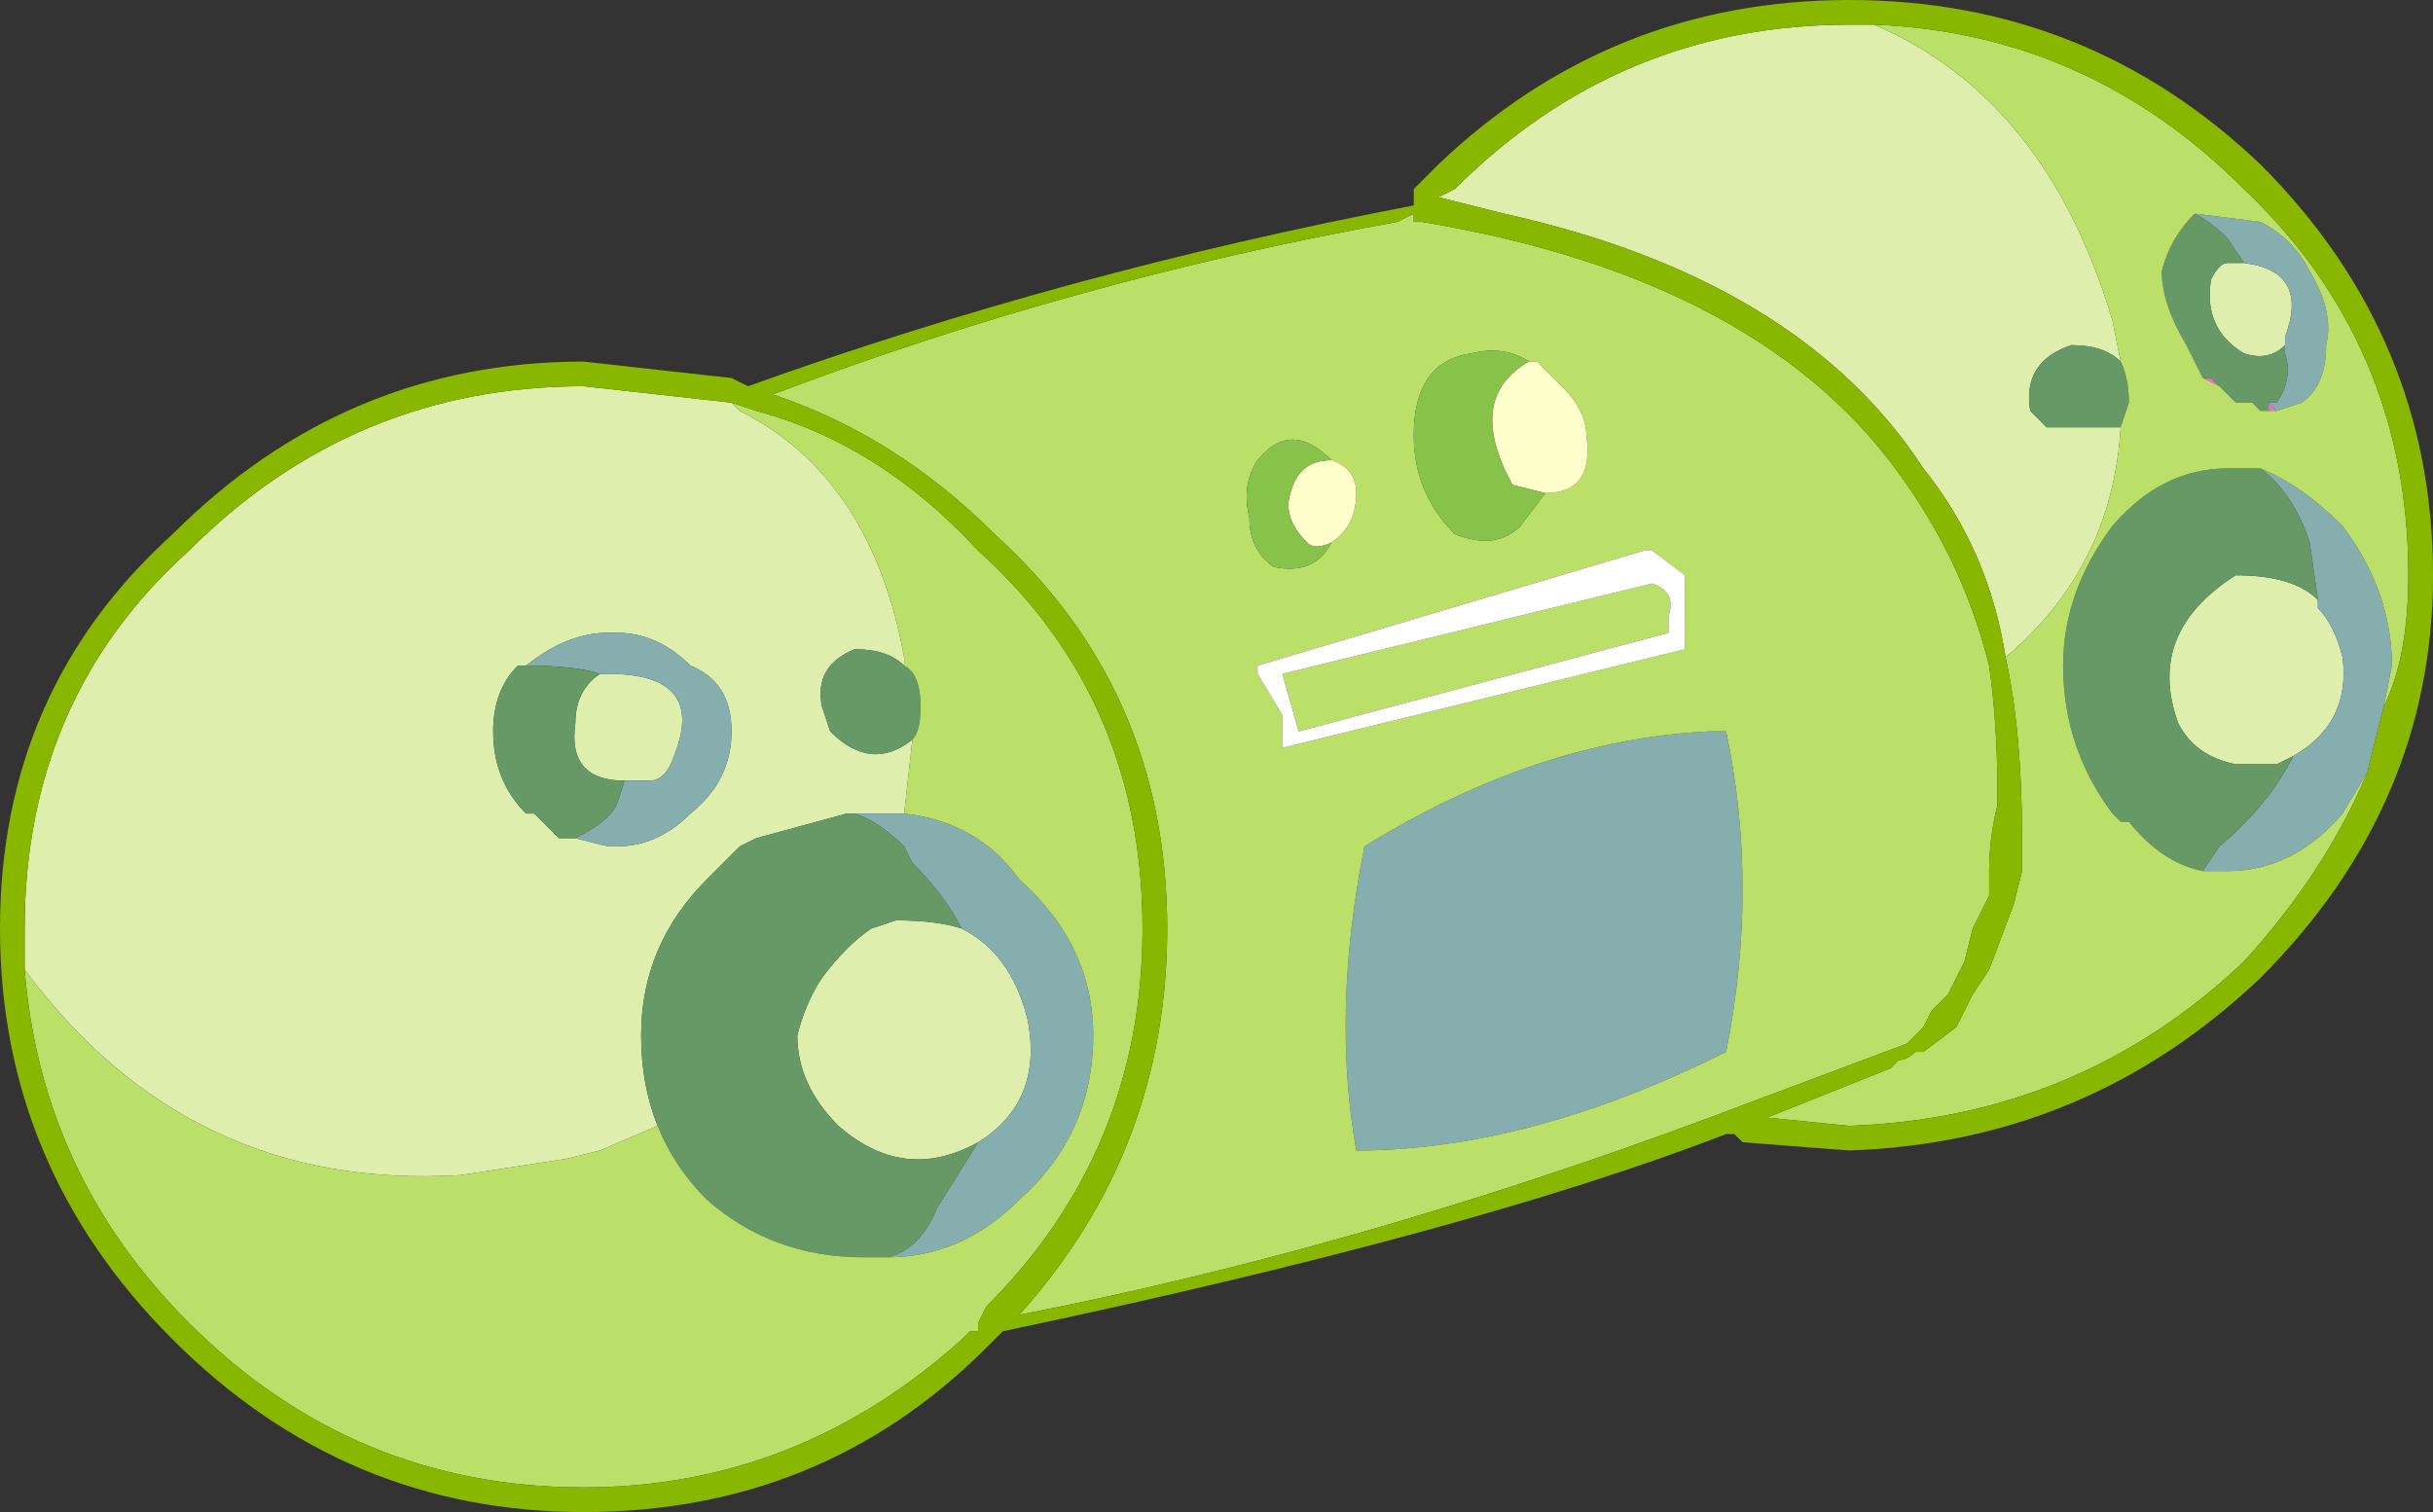 <?xml version="1.0" encoding="UTF-8" standalone="no"?>
<svg xmlns:xlink="http://www.w3.org/1999/xlink" height="9.2px" width="14.8px" xmlns="http://www.w3.org/2000/svg">
  <rect width="100%" height="100%" fill="#333333" stroke="none"/>
  <g transform="matrix(1.0, 0.0, 0.0, 1.0, 7.55, 4.05)">
    <path d="M5.85 -1.75 L5.9 -1.75 5.95 -1.7 5.85 -1.75 M6.25 -1.55 L6.25 -1.6 6.3 -1.55 6.25 -1.55" fill="#ff66cc" fill-rule="evenodd" stroke="none"/>
    <path d="M6.55 -0.4 L6.55 -0.35 6.55 -0.4" fill="#cc33cc" fill-rule="evenodd" stroke="none"/>
    <path d="M4.65 -0.05 Q4.55 -0.7 4.15 -1.2 3.4 -2.35 1.6 -2.75 L1.2 -2.85 1.3 -2.9 Q2.3 -3.9 3.7 -3.9 L3.85 -3.9 Q4.9 -3.45 5.3 -2.1 L5.35 -1.85 Q5.25 -1.95 5.05 -1.95 4.75 -1.85 4.8 -1.55 4.85 -1.5 4.9 -1.45 L5.35 -1.45 Q5.3 -0.6 4.65 -0.05 M6.35 -1.95 Q6.25 -1.85 6.1 -1.9 5.85 -2.05 5.9 -2.35 5.95 -2.45 6.0 -2.45 L6.1 -2.45 Q6.5 -2.4 6.35 -2.0 L6.35 -1.95 M6.55 -0.35 Q6.65 -0.25 6.7 -0.05 6.75 0.35 6.4 0.55 L6.3 0.6 6.05 0.6 Q5.8 0.55 5.7 0.35 5.5 -0.2 6.05 -0.55 6.4 -0.55 6.55 -0.4 L6.55 -0.35 M-3.1 -1.6 L-3.05 -1.55 Q-2.25 -1.15 -2.05 -0.05 L-2.05 0.0 Q-2.15 -0.1 -2.35 -0.1 -2.6 0.0 -2.55 0.25 L-2.5 0.4 Q-2.25 0.65 -2.0 0.45 L-2.05 0.9 -2.35 0.9 -2.4 0.9 -2.95 1.05 -3.05 1.1 -3.1 1.15 -3.25 1.3 Q-3.65 1.7 -3.65 2.25 -3.65 2.55 -3.55 2.8 L-3.9 2.95 -4.1 3.0 -4.75 3.1 Q-6.4 3.2 -7.4 1.85 L-7.4 1.6 Q-7.4 0.2 -6.4 -0.7 -5.4 -1.7 -4.0 -1.7 L-3.1 -1.6 M-4.05 1.05 L-3.85 1.1 -3.8 1.1 Q-3.55 1.1 -3.35 0.9 -3.1 0.7 -3.1 0.4 -3.1 0.1 -3.35 0.0 -3.55 -0.2 -3.8 -0.2 L-3.85 -0.2 Q-4.1 -0.2 -4.35 0.0 L-4.4 0.0 Q-4.55 0.15 -4.55 0.4 -4.55 0.7 -4.35 0.9 L-4.3 0.9 -4.15 1.05 -4.05 1.05 M-3.9 0.05 L-3.85 0.05 Q-3.25 0.05 -3.45 0.55 -3.5 0.7 -3.6 0.7 L-3.75 0.7 Q-4.1 0.7 -4.05 0.35 -4.05 0.15 -3.9 0.05 M-1.7 1.6 Q-1.4 1.75 -1.3 2.15 -1.2 2.65 -1.6 2.9 -2.05 3.15 -2.45 2.8 -2.7 2.55 -2.7 2.25 -2.65 2.05 -2.55 1.9 -2.4 1.7 -2.25 1.6 L-2.1 1.55 Q-1.85 1.55 -1.7 1.6" fill="#deefad" fill-rule="evenodd" stroke="none"/>
    <path d="M6.95 0.25 L6.85 0.65 6.7 0.9 Q6.4 1.25 6.0 1.25 L5.85 1.25 5.95 1.1 Q6.25 0.85 6.4 0.55 6.75 0.35 6.7 -0.05 6.65 -0.25 6.55 -0.35 L6.55 -0.4 6.5 -0.75 Q6.4 -1.05 6.2 -1.2 6.45 -1.1 6.7 -0.85 7.0 -0.45 7.0 0.0 L6.95 0.25 M6.25 -1.6 L6.3 -1.6 Q6.4 -1.75 6.35 -1.9 L6.35 -1.95 6.35 -2.0 Q6.5 -2.4 6.1 -2.45 L6.0 -2.6 Q5.9 -2.7 5.8 -2.75 L6.2 -2.7 Q6.4 -2.6 6.5 -2.4 6.65 -2.15 6.6 -1.95 6.6 -1.7 6.45 -1.6 L6.3 -1.55 6.25 -1.6 M2.95 0.4 Q3.15 1.35 2.95 2.35 1.75 2.95 0.7 2.95 0.55 2.1 0.75 1.1 1.8 0.45 2.85 0.4 L2.95 0.4 M-2.05 0.9 Q-1.6 0.95 -1.35 1.3 -0.9 1.7 -0.9 2.25 -0.9 2.85 -1.35 3.25 -1.7 3.6 -2.15 3.6 -1.95 3.55 -1.85 3.3 L-1.6 2.9 Q-1.2 2.65 -1.3 2.15 -1.4 1.75 -1.7 1.6 -1.8 1.4 -2.0 1.2 L-2.05 1.1 Q-2.2 0.95 -2.35 0.9 L-2.05 0.9 M-4.4 0.0 L-4.35 0.0 Q-4.1 -0.2 -3.85 -0.2 L-3.8 -0.2 Q-3.55 -0.2 -3.35 0.0 -3.1 0.1 -3.1 0.4 -3.1 0.7 -3.35 0.9 -3.55 1.1 -3.8 1.1 L-3.85 1.1 -4.05 1.05 Q-3.85 0.95 -3.8 0.85 L-3.75 0.7 -3.6 0.7 Q-3.5 0.7 -3.45 0.55 -3.25 0.05 -3.85 0.05 L-3.9 0.05 Q-4.05 0.0 -4.35 0.0 L-4.4 0.0" fill="#86aeae" fill-rule="evenodd" stroke="none"/>
    <path d="M5.35 -1.45 L4.9 -1.45 Q4.85 -1.5 4.8 -1.55 4.75 -1.85 5.05 -1.95 5.25 -1.95 5.35 -1.85 5.4 -1.75 5.4 -1.6 L5.35 -1.45 M5.85 -1.75 L5.75 -1.95 Q5.6 -2.2 5.6 -2.4 5.65 -2.6 5.8 -2.75 5.9 -2.7 6.0 -2.6 L6.1 -2.45 6.0 -2.45 Q5.95 -2.45 5.9 -2.35 5.85 -2.05 6.1 -1.9 6.25 -1.85 6.35 -1.95 L6.35 -1.9 Q6.4 -1.75 6.3 -1.6 L6.25 -1.6 6.25 -1.55 6.2 -1.55 6.15 -1.6 6.05 -1.6 5.95 -1.7 5.9 -1.75 5.85 -1.75 M5.85 1.25 Q5.6 1.2 5.4 0.95 L5.35 0.95 5.3 0.9 Q5.0 0.5 5.0 0.0 5.0 -0.45 5.3 -0.85 5.6 -1.2 6.0 -1.2 L6.2 -1.2 Q6.4 -1.05 6.5 -0.75 L6.55 -0.4 Q6.4 -0.55 6.05 -0.55 5.5 -0.2 5.7 0.35 5.8 0.55 6.05 0.6 L6.3 0.6 6.4 0.55 Q6.25 0.85 5.95 1.1 L5.85 1.25 M-2.05 0.0 Q-1.95 0.05 -1.95 0.25 -1.95 0.4 -2.0 0.45 -2.25 0.65 -2.5 0.4 L-2.55 0.25 Q-2.6 0.0 -2.35 -0.1 -2.15 -0.1 -2.05 0.0 M-2.15 3.6 L-2.3 3.6 Q-2.85 3.6 -3.25 3.25 -3.45 3.05 -3.55 2.8 -3.65 2.55 -3.65 2.25 -3.65 1.7 -3.25 1.3 L-3.1 1.15 -3.05 1.1 -2.95 1.05 -2.4 0.9 -2.35 0.9 Q-2.2 0.95 -2.05 1.1 L-2.0 1.2 Q-1.8 1.4 -1.7 1.6 -1.85 1.55 -2.1 1.55 L-2.25 1.6 Q-2.4 1.7 -2.55 1.9 -2.65 2.05 -2.7 2.25 -2.7 2.55 -2.45 2.8 -2.05 3.15 -1.6 2.9 L-1.85 3.3 Q-1.95 3.55 -2.15 3.6 M-4.4 0.0 L-4.35 0.0 Q-4.05 0.0 -3.9 0.05 -4.05 0.15 -4.05 0.35 -4.1 0.7 -3.75 0.7 L-3.8 0.85 Q-3.85 0.95 -4.05 1.05 L-4.15 1.05 -4.3 0.9 -4.35 0.9 Q-4.55 0.7 -4.55 0.4 -4.55 0.15 -4.4 0.0" fill="#669966" fill-rule="evenodd" stroke="none"/>
    <path d="M3.85 -3.9 Q5.15 -3.85 6.1 -2.9 7.1 -1.95 7.1 -0.55 7.1 -0.05 6.95 0.25 L7.0 0.0 Q7.0 -0.45 6.7 -0.85 6.45 -1.1 6.2 -1.2 L6.0 -1.2 Q5.6 -1.2 5.3 -0.85 5.0 -0.45 5.0 0.0 5.0 0.5 5.3 0.9 L5.35 0.95 5.4 0.95 Q5.6 1.2 5.85 1.25 L6.0 1.25 Q6.4 1.25 6.7 0.9 L6.85 0.65 Q6.6 1.25 6.1 1.8 5.1 2.75 3.7 2.8 L3.2 2.75 3.95 2.45 4.0 2.4 Q4.05 2.4 4.1 2.35 L4.15 2.35 4.35 2.2 4.45 2.0 4.55 1.85 4.7 1.45 4.75 1.25 4.75 1.05 Q4.75 0.4 4.65 -0.05 5.3 -0.6 5.35 -1.45 L5.4 -1.6 Q5.4 -1.75 5.35 -1.85 L5.3 -2.1 Q4.9 -3.45 3.85 -3.9 M1.85 -1.05 Q2.15 -1.05 2.1 -1.4 2.1 -1.55 1.95 -1.7 L1.8 -1.85 1.75 -1.85 Q1.6 -1.95 1.4 -1.9 1.05 -1.85 1.05 -1.4 1.05 -1.05 1.3 -0.8 1.55 -0.7 1.7 -0.85 L1.85 -1.05 M1.05 -2.75 L1.05 -2.7 1.1 -2.7 Q3.2 -2.35 4.05 -1.1 4.4 -0.6 4.55 0.0 4.6 0.35 4.6 0.75 L4.6 0.85 Q4.55 1.05 4.55 1.25 L4.55 1.4 4.45 1.6 4.4 1.8 4.3 2.0 4.2 2.1 4.15 2.2 Q4.1 2.25 4.05 2.3 L2.85 2.75 Q0.7 3.55 -1.35 3.95 -0.45 2.95 -0.45 1.6 -0.45 0.15 -1.5 -0.8 -2.1 -1.4 -2.85 -1.65 -1.0 -2.35 0.95 -2.7 L1.05 -2.75 M0.55 -1.25 Q0.3 -1.5 0.1 -1.25 0.0 -1.1 0.05 -0.9 0.05 -0.7 0.2 -0.6 0.45 -0.55 0.55 -0.75 0.7 -0.85 0.7 -1.05 0.7 -1.2 0.55 -1.25 M2.6 -0.2 L0.35 0.4 0.25 0.05 2.5 -0.5 Q2.65 -0.45 2.6 -0.3 L2.6 -0.2 M2.7 -0.1 L2.7 -0.55 2.5 -0.7 2.45 -0.7 0.1 0.0 0.1 0.05 0.25 0.3 0.25 0.5 2.7 -0.1 M5.8 -2.75 Q5.65 -2.6 5.6 -2.4 5.6 -2.2 5.75 -1.95 L5.85 -1.75 5.95 -1.7 6.05 -1.6 6.15 -1.6 6.2 -1.55 6.25 -1.55 6.3 -1.55 6.45 -1.6 Q6.6 -1.7 6.6 -1.95 6.65 -2.15 6.5 -2.4 6.4 -2.6 6.2 -2.7 L5.8 -2.75 M2.95 0.4 L2.85 0.4 Q1.8 0.45 0.75 1.1 0.55 2.1 0.7 2.95 1.75 2.95 2.95 2.35 3.15 1.35 2.95 0.4 M-2.05 0.0 L-2.05 -0.05 Q-2.25 -1.15 -3.05 -1.55 L-3.1 -1.6 -2.95 -1.55 Q-2.2 -1.35 -1.6 -0.7 -0.6 0.2 -0.6 1.6 -0.6 2.95 -1.55 3.9 L-1.6 4.0 -1.6 4.05 -1.65 4.05 -1.7 4.1 Q-2.7 5.0 -4.0 5.0 -5.4 5.0 -6.4 4.0 -7.3 3.1 -7.4 1.85 -6.4 3.2 -4.75 3.1 L-4.1 3.0 -3.9 2.95 -3.55 2.8 Q-3.45 3.05 -3.25 3.25 -2.85 3.6 -2.3 3.6 L-2.15 3.6 Q-1.7 3.6 -1.35 3.25 -0.9 2.85 -0.9 2.25 -0.9 1.7 -1.35 1.3 -1.6 0.95 -2.05 0.9 L-2.0 0.45 Q-1.95 0.4 -1.95 0.25 -1.95 0.05 -2.05 0.0" fill="#bae069" fill-rule="evenodd" stroke="none"/>
    <path d="M1.75 -1.85 L1.8 -1.85 1.95 -1.7 Q2.1 -1.55 2.1 -1.4 2.15 -1.05 1.85 -1.05 L1.65 -1.1 1.6 -1.2 Q1.4 -1.65 1.75 -1.85 M0.55 -0.75 Q0.45 -0.7 0.4 -0.75 0.25 -0.9 0.3 -1.05 0.35 -1.25 0.55 -1.25 0.7 -1.2 0.7 -1.05 0.7 -0.85 0.55 -0.75" fill="#ffffcc" fill-rule="evenodd" stroke="none"/>
    <path d="M1.75 -1.85 Q1.4 -1.65 1.6 -1.2 L1.65 -1.1 1.85 -1.05 1.7 -0.85 Q1.55 -0.7 1.3 -0.8 1.05 -1.05 1.05 -1.4 1.05 -1.85 1.4 -1.9 1.6 -1.95 1.75 -1.85 M0.55 -0.75 Q0.45 -0.55 0.2 -0.6 0.05 -0.7 0.05 -0.9 0.0 -1.1 0.1 -1.25 0.3 -1.5 0.55 -1.25 0.35 -1.25 0.3 -1.05 0.25 -0.9 0.4 -0.75 0.45 -0.7 0.55 -0.75" fill="#87c24b" fill-rule="evenodd" stroke="none"/>
    <path d="M2.7 -0.1 L0.25 0.5 0.25 0.3 0.1 0.05 0.1 0.0 2.45 -0.7 2.5 -0.7 2.7 -0.55 2.7 -0.1 M2.6 -0.2 L2.6 -0.3 Q2.65 -0.45 2.5 -0.5 L0.25 0.05 0.35 0.4 2.6 -0.2" fill="#ffffff" fill-rule="evenodd" stroke="none"/>
    <path d="M3.85 -3.9 L3.7 -3.9 Q2.3 -3.9 1.3 -2.9 L1.2 -2.85 1.6 -2.75 Q3.4 -2.35 4.15 -1.2 4.55 -0.7 4.65 -0.05 4.75 0.4 4.75 1.05 L4.75 1.25 4.7 1.45 4.55 1.85 4.45 2.0 4.35 2.2 4.15 2.35 4.1 2.35 Q4.05 2.4 4.0 2.4 L3.95 2.45 3.2 2.75 3.7 2.8 Q5.1 2.75 6.1 1.8 6.6 1.25 6.85 0.65 L6.95 0.25 Q7.1 -0.05 7.1 -0.55 7.1 -1.95 6.1 -2.9 5.15 -3.85 3.85 -3.9 M1.05 -2.9 L1.2 -3.05 Q2.25 -4.05 3.7 -4.05 5.15 -4.05 6.2 -3.05 7.25 -2.0 7.25 -0.55 7.25 0.85 6.2 1.9 5.15 2.9 3.7 2.95 L3.05 2.9 3.0 2.85 2.95 2.85 Q1.4 3.45 -1.45 4.05 L-1.5 4.1 -1.55 4.15 Q-2.55 5.15 -4.0 5.15 -5.45 5.15 -6.5 4.1 -7.55 3.05 -7.55 1.6 -7.55 0.15 -6.5 -0.8 -5.45 -1.85 -4.0 -1.85 L-3.1 -1.75 -3.0 -1.7 Q-1.05 -2.4 1.05 -2.8 L1.05 -2.9 M1.05 -2.75 L0.95 -2.7 Q-1.0 -2.35 -2.85 -1.65 -2.1 -1.4 -1.5 -0.8 -0.45 0.15 -0.45 1.6 -0.45 2.95 -1.35 3.95 0.7 3.55 2.85 2.75 L4.05 2.3 Q4.1 2.25 4.15 2.2 L4.2 2.1 4.3 2.0 4.4 1.8 4.45 1.6 4.55 1.4 4.55 1.25 Q4.55 1.05 4.6 0.85 L4.6 0.75 Q4.6 0.35 4.55 0.0 4.4 -0.6 4.05 -1.1 3.2 -2.35 1.1 -2.7 L1.05 -2.7 1.05 -2.75 M-7.4 1.85 Q-7.3 3.1 -6.4 4.0 -5.4 5.0 -4.0 5.0 -2.7 5.0 -1.7 4.1 L-1.65 4.05 -1.6 4.05 -1.6 4.0 -1.55 3.9 Q-0.6 2.95 -0.6 1.6 -0.6 0.2 -1.6 -0.7 -2.2 -1.35 -2.95 -1.55 L-3.1 -1.6 -4.0 -1.7 Q-5.4 -1.7 -6.4 -0.7 -7.4 0.2 -7.4 1.6 L-7.4 1.85" fill="#89b700" fill-rule="evenodd" stroke="none"/>
  </g>
</svg>
